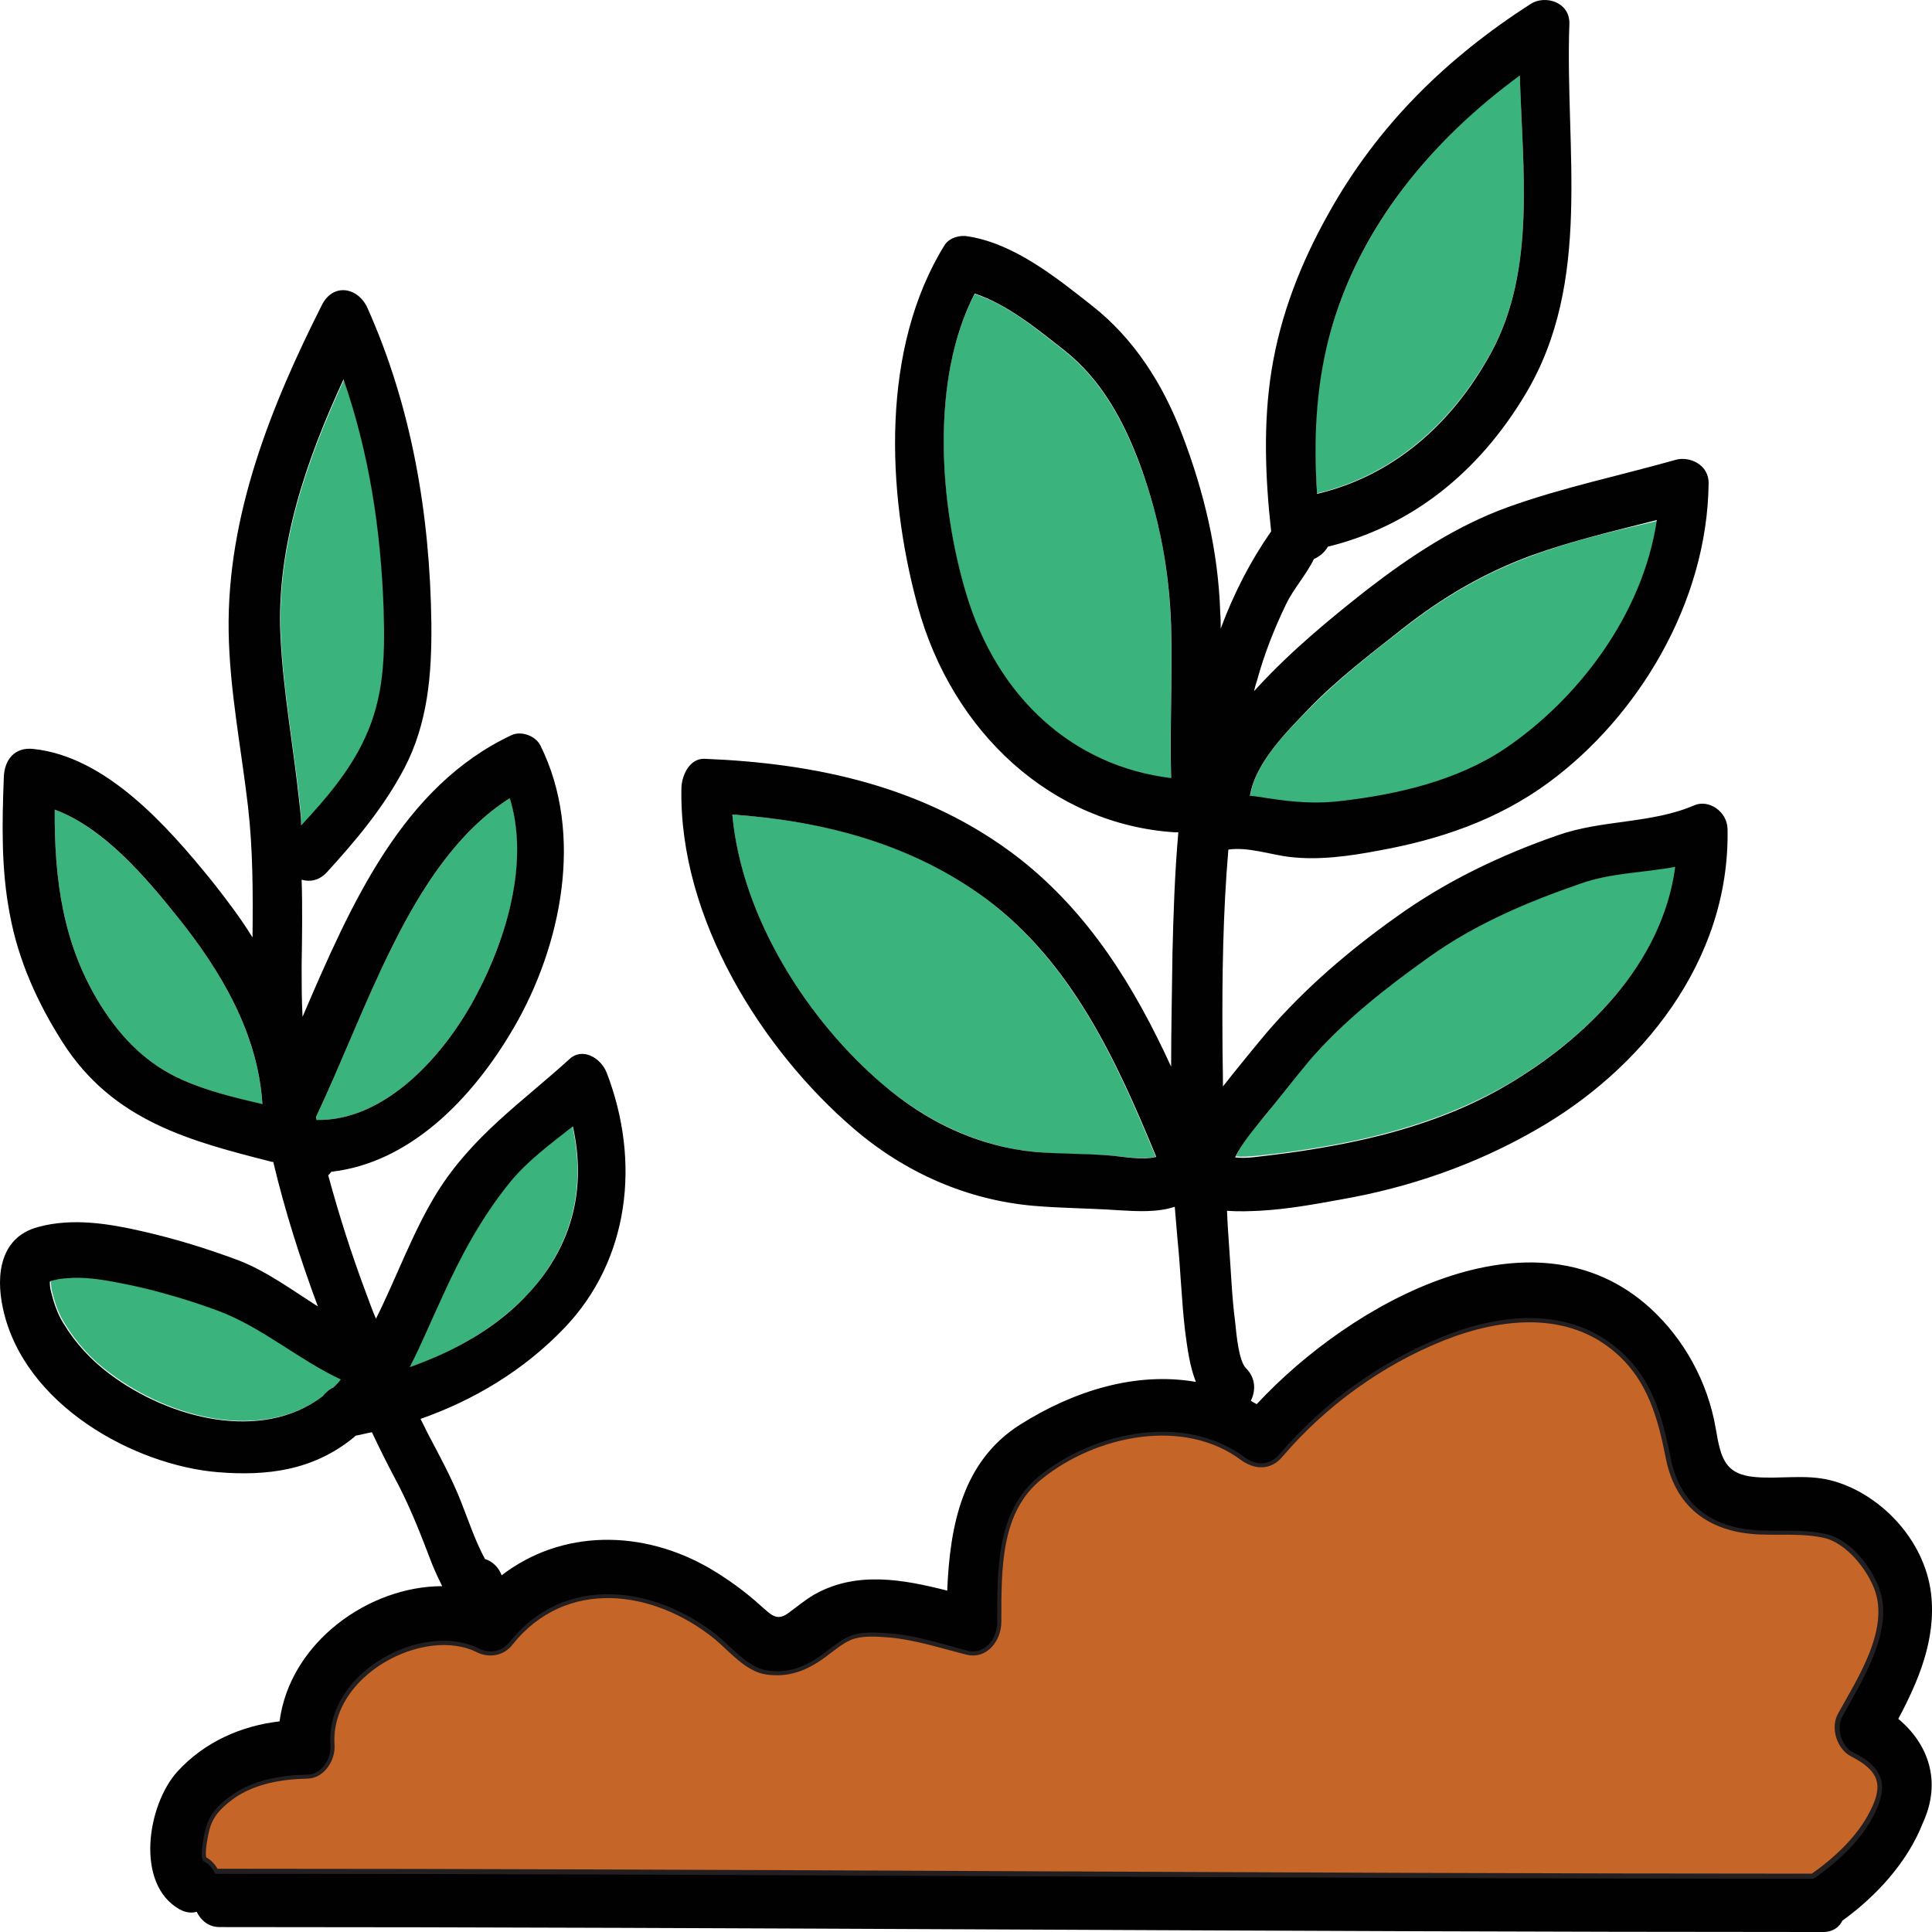 <svg width="40" height="40" viewBox="0 0 40 40" fill="none" xmlns="http://www.w3.org/2000/svg">
<path d="M20.431 18.621C18.864 17.447 17.027 16.997 15.161 16.864C15.357 19.03 16.756 21.154 18.267 22.442C19.191 23.228 20.273 23.739 21.439 23.851C21.951 23.902 22.465 23.892 22.978 23.923C23.229 23.943 23.631 24.015 23.929 23.953C23.09 21.91 22.175 19.939 20.431 18.621Z" fill="#3AB37C"/>
<path d="M3.68 18.989C3.017 18.162 2.141 17.14 1.133 16.762C1.124 18.213 1.301 19.571 2.094 20.828C2.532 21.522 3.064 22.043 3.782 22.36C4.314 22.595 4.873 22.728 5.433 22.871C5.34 21.379 4.556 20.082 3.68 18.989Z" fill="#3AB37C"/>
<path d="M24.245 12.973C24.208 11.829 24.012 10.746 23.62 9.684C23.275 8.734 22.799 7.866 22.035 7.263C21.475 6.824 20.859 6.303 20.178 6.088C19.255 7.855 19.451 10.46 20.001 12.299C20.645 14.454 22.212 15.874 24.245 16.119C24.217 15.067 24.273 14.015 24.245 12.973Z" fill="#3AB37C"/>
<path d="M32.736 18.284C31.654 18.662 30.572 19.112 29.611 19.796C28.725 20.429 27.839 21.114 27.111 21.961C26.775 22.35 26.477 22.758 26.151 23.146C25.945 23.391 25.721 23.647 25.591 23.943C25.852 23.963 26.141 23.912 26.365 23.892C26.803 23.841 27.251 23.769 27.689 23.688C28.893 23.463 30.143 23.075 31.225 22.442C32.82 21.502 34.424 19.959 34.704 17.927C34.041 18.059 33.37 18.07 32.736 18.284Z" fill="#3AB37C"/>
<path d="M31.7 11.512C30.73 11.87 29.872 12.37 29.042 13.024C28.37 13.545 27.689 14.076 27.083 14.699C26.645 15.149 25.983 15.792 25.88 16.497C26.001 16.507 26.132 16.527 26.253 16.548C26.785 16.63 27.27 16.66 27.811 16.599C28.939 16.456 30.171 16.18 31.15 15.527C32.652 14.515 34.014 12.758 34.303 10.787C33.426 10.991 32.549 11.196 31.7 11.512Z" fill="#3AB37C"/>
<path d="M31.466 1.553C29.694 2.861 28.136 4.679 27.521 6.957C27.232 8.029 27.185 9.122 27.269 10.215C28.826 9.847 30.067 8.775 30.888 7.263C31.802 5.567 31.522 3.484 31.466 1.553Z" fill="#3AB37C"/>
<path d="M7.951 12.646C7.895 10.991 7.652 9.398 7.121 7.865C6.356 9.52 5.722 11.328 5.815 13.187C5.871 14.341 6.085 15.475 6.207 16.629C6.225 16.793 6.235 16.946 6.244 17.11C6.748 16.558 7.251 15.976 7.568 15.291C7.96 14.433 7.979 13.575 7.951 12.646Z" fill="#3AB37C"/>
<path d="M38.37 36.282C38.127 36.159 37.996 35.781 38.136 35.526C38.528 34.811 39.237 33.749 38.892 32.86C38.715 32.4 38.276 31.879 37.819 31.757C37.353 31.645 36.896 31.696 36.42 31.675C35.506 31.634 34.788 31.205 34.583 30.184C34.415 29.326 34.2 28.56 33.557 27.977C32.503 27.017 31.047 27.191 29.844 27.671C28.576 28.182 27.401 29.019 26.477 30.102C26.272 30.347 25.992 30.327 25.75 30.153C24.518 29.234 22.653 29.622 21.506 30.552C20.619 31.267 20.638 32.472 20.638 33.575C20.638 33.922 20.377 34.259 20.032 34.167C19.509 34.035 18.978 33.861 18.437 33.81C18.176 33.789 17.821 33.759 17.569 33.871C17.364 33.963 17.196 34.116 17.01 34.249C16.655 34.505 16.31 34.637 15.881 34.576C15.489 34.525 15.153 34.106 14.855 33.861C13.559 32.809 11.684 32.554 10.536 33.994C10.387 34.188 10.135 34.229 9.921 34.127C8.774 33.544 6.731 34.607 6.833 36.129C6.852 36.415 6.638 36.731 6.358 36.731C5.835 36.742 5.257 36.833 4.8 37.15C4.576 37.313 4.362 37.497 4.268 37.783C4.231 37.886 4.1 38.458 4.212 38.529C4.324 38.59 4.399 38.682 4.446 38.784C4.464 38.784 4.483 38.784 4.511 38.784C15.527 38.784 26.542 38.886 37.549 38.886C37.549 38.886 37.558 38.886 37.558 38.876C38.034 38.539 38.538 38.08 38.808 37.528C39.125 36.915 38.948 36.578 38.37 36.282Z" fill="#C56528"/>
<path d="M38.37 36.282C38.127 36.159 37.996 35.781 38.136 35.526C38.528 34.811 39.237 33.749 38.892 32.86C38.715 32.4 38.276 31.879 37.819 31.757C37.353 31.645 36.896 31.696 36.42 31.675C35.506 31.634 34.788 31.205 34.583 30.184C34.415 29.326 34.2 28.56 33.557 27.977C32.503 27.017 31.047 27.191 29.844 27.671C28.576 28.182 27.401 29.019 26.477 30.102C26.272 30.347 25.992 30.327 25.75 30.153C24.518 29.234 22.653 29.622 21.506 30.552C20.619 31.267 20.638 32.472 20.638 33.575C20.638 33.922 20.377 34.259 20.032 34.167C19.509 34.035 18.978 33.861 18.437 33.81C18.176 33.789 17.821 33.759 17.569 33.871C17.364 33.963 17.196 34.116 17.01 34.249C16.655 34.505 16.31 34.637 15.881 34.576C15.489 34.525 15.153 34.106 14.855 33.861C13.559 32.809 11.684 32.554 10.536 33.994C10.387 34.188 10.135 34.229 9.921 34.127C8.774 33.544 6.731 34.607 6.833 36.129C6.852 36.415 6.638 36.731 6.358 36.731C5.835 36.742 5.257 36.833 4.8 37.15C4.576 37.313 4.362 37.497 4.268 37.783C4.231 37.886 4.1 38.458 4.212 38.529C4.324 38.59 4.399 38.682 4.446 38.784C4.464 38.784 4.483 38.784 4.511 38.784C15.527 38.784 26.542 38.886 37.549 38.886C37.549 38.886 37.558 38.886 37.558 38.876C38.034 38.539 38.538 38.08 38.808 37.528C39.125 36.915 38.948 36.578 38.37 36.282Z" stroke="#231F20" stroke-width="0.188" stroke-miterlimit="10"/>
<path d="M10.555 16.527C9.473 17.212 8.717 18.397 8.13 19.581C7.551 20.736 7.085 21.961 6.544 23.126C6.544 23.146 6.553 23.167 6.553 23.187C7.98 23.218 9.221 21.839 9.874 20.582C10.48 19.418 10.975 17.855 10.555 16.527Z" fill="#3AB37C"/>
<path d="M11.851 23.32C11.394 23.677 10.918 24.035 10.536 24.495C9.958 25.199 9.529 25.996 9.146 26.854C8.932 27.334 8.717 27.845 8.475 28.315C9.398 27.988 10.284 27.487 10.956 26.762C11.861 25.761 12.131 24.576 11.851 23.32Z" fill="#3AB37C"/>
<path d="M4.538 27.13C4.025 26.936 3.251 26.711 2.626 26.578C2.272 26.507 1.899 26.435 1.535 26.446C1.423 26.446 1.274 26.446 1.18 26.486C1.087 26.517 1.068 26.517 1.05 26.527C1.059 26.599 1.059 26.67 1.078 26.742C1.134 26.966 1.208 27.191 1.33 27.385C1.581 27.804 1.908 28.162 2.29 28.437C3.531 29.367 5.424 29.857 6.702 28.897C6.758 28.815 6.833 28.754 6.926 28.713C6.982 28.662 7.038 28.601 7.094 28.54C6.199 28.141 5.443 27.477 4.538 27.13Z" fill="#3AB37C"/>
<path d="M39.302 35.587C39.721 34.801 40.085 33.943 39.983 33.013C39.852 31.849 38.882 30.889 37.884 30.644C37.38 30.521 36.858 30.623 36.354 30.582C35.711 30.531 35.627 30.194 35.524 29.581C35.356 28.601 34.862 27.722 34.172 27.089C31.746 24.872 27.997 26.946 26.019 29.071C25.982 29.05 25.935 29.03 25.898 28.999C26.001 28.795 26.001 28.529 25.795 28.325C25.646 28.172 25.599 27.63 25.572 27.365C25.506 26.864 25.488 26.354 25.45 25.843C25.432 25.587 25.413 25.322 25.404 25.067C25.637 25.087 25.87 25.077 26.084 25.067C26.654 25.036 27.213 24.934 27.773 24.832C29.172 24.587 30.543 24.117 31.802 23.391C33.938 22.176 35.822 19.929 35.767 17.161C35.757 16.803 35.384 16.548 35.086 16.67C34.19 17.058 33.173 16.967 32.25 17.294C31.075 17.702 29.937 18.243 28.901 18.989C27.941 19.673 27.027 20.45 26.234 21.369C25.926 21.737 25.618 22.115 25.32 22.493C25.32 22.176 25.31 21.849 25.31 21.532C25.301 20.215 25.32 18.897 25.432 17.59C25.842 17.528 26.327 17.702 26.709 17.743C27.316 17.814 27.95 17.723 28.547 17.61C29.797 17.385 31.009 16.977 32.063 16.201C33.91 14.842 35.347 12.482 35.375 10.011C35.384 9.622 34.983 9.439 34.694 9.52C33.537 9.847 32.353 10.092 31.215 10.501C30.151 10.889 29.219 11.502 28.305 12.207C27.512 12.83 26.737 13.473 26.047 14.219C26.019 14.25 25.991 14.28 25.963 14.311C25.982 14.229 26.001 14.158 26.029 14.076C26.178 13.535 26.383 13.014 26.625 12.513C26.775 12.197 27.045 11.9 27.204 11.573C27.325 11.522 27.428 11.43 27.493 11.318C29.209 10.899 30.608 9.796 31.588 8.152C32.977 5.823 32.399 3.106 32.492 0.501C32.511 0.041 31.989 -0.112 31.69 0.082C29.974 1.185 28.528 2.575 27.493 4.444C26.933 5.445 26.514 6.507 26.327 7.661C26.15 8.764 26.196 9.898 26.318 11.001C25.889 11.614 25.544 12.288 25.273 13.014C25.273 12.912 25.273 12.799 25.264 12.697C25.226 11.42 24.928 10.184 24.48 9.01C24.079 7.947 23.473 7.008 22.615 6.333C21.85 5.731 21.001 5.046 20.04 4.893C19.882 4.863 19.658 4.914 19.555 5.077C18.24 7.202 18.352 10.164 18.996 12.534C19.714 15.179 21.794 17.069 24.322 17.232C24.35 17.232 24.378 17.232 24.396 17.232C24.322 18.08 24.294 18.918 24.275 19.724C24.266 20.501 24.247 21.297 24.247 22.084C23.482 20.419 22.549 18.907 21.104 17.773C19.182 16.282 16.897 15.802 14.584 15.71C14.285 15.7 14.117 16.037 14.108 16.313C14.052 19.03 15.796 21.757 17.68 23.371C18.753 24.29 20.031 24.842 21.384 24.964C21.971 25.015 22.559 25.015 23.146 25.056C23.529 25.077 23.948 25.108 24.322 24.985C24.34 25.21 24.359 25.434 24.378 25.649C24.443 26.282 24.462 26.926 24.536 27.559C24.583 27.906 24.629 28.284 24.76 28.611C23.529 28.396 22.242 28.785 21.113 29.5C19.928 30.256 19.667 31.573 19.611 32.932C18.688 32.697 17.727 32.523 16.86 33.013C16.664 33.126 16.486 33.279 16.3 33.412C16.076 33.565 15.955 33.422 15.778 33.269C15.442 32.962 15.078 32.697 14.696 32.472C13.306 31.665 11.636 31.655 10.386 32.615C10.33 32.462 10.209 32.329 10.041 32.278C9.836 31.9 9.696 31.471 9.538 31.073C9.351 30.603 9.108 30.153 8.875 29.714C8.819 29.602 8.763 29.489 8.707 29.377C9.808 28.989 10.843 28.376 11.692 27.487C13.035 26.078 13.268 24.045 12.56 22.207C12.438 21.9 12.056 21.675 11.786 21.931C10.797 22.83 9.78 23.514 9.043 24.699C8.54 25.516 8.213 26.445 7.784 27.303C7.709 27.13 7.644 26.946 7.579 26.772C7.28 25.976 7.019 25.159 6.795 24.331C6.823 24.311 6.842 24.28 6.861 24.26C8.474 24.076 9.771 22.768 10.638 21.277C11.618 19.592 12.103 17.273 11.188 15.434C11.086 15.23 10.787 15.128 10.591 15.22C8.334 16.282 7.271 18.703 6.264 21.052C6.245 20.705 6.245 20.348 6.245 19.99C6.254 19.398 6.264 18.805 6.245 18.213C6.413 18.264 6.599 18.233 6.758 18.07C7.364 17.406 7.943 16.721 8.372 15.904C8.857 14.975 8.941 13.964 8.931 12.912C8.903 10.644 8.521 8.417 7.607 6.374C7.411 5.945 6.898 5.853 6.665 6.313C5.62 8.387 4.697 10.664 4.734 13.075C4.753 14.29 4.995 15.496 5.135 16.701C5.238 17.6 5.238 18.499 5.228 19.408C4.976 18.999 4.687 18.621 4.398 18.254C3.456 17.089 2.187 15.659 0.686 15.506C0.322 15.465 0.089 15.71 0.079 16.098C0.042 17.048 0.023 17.988 0.201 18.918C0.378 19.888 0.779 20.766 1.292 21.573C2.337 23.218 3.95 23.626 5.629 24.055C5.639 24.055 5.648 24.055 5.657 24.055C5.9 25.077 6.217 26.068 6.581 27.048C6.049 26.711 5.527 26.323 4.948 26.098C4.295 25.853 3.633 25.649 2.962 25.496C2.253 25.332 1.497 25.21 0.788 25.404C0.023 25.608 -0.098 26.364 0.061 27.089C0.49 29.091 2.784 30.337 4.51 30.48C5.517 30.562 6.478 30.45 7.318 29.765C7.336 29.755 7.346 29.735 7.364 29.724C7.476 29.704 7.588 29.673 7.7 29.653C7.877 30.031 8.064 30.398 8.26 30.766C8.521 31.277 8.735 31.828 8.941 32.37C9.006 32.533 9.08 32.687 9.155 32.84C7.635 32.84 6.002 34.004 5.788 35.639C5.004 35.73 4.24 36.057 3.671 36.68C3.046 37.375 2.794 39.009 3.717 39.53C3.848 39.602 3.969 39.612 4.072 39.581C4.156 39.755 4.314 39.898 4.547 39.898C15.554 39.898 26.56 40 37.567 40H37.753C37.949 40 38.08 39.898 38.145 39.765C38.835 39.265 39.488 38.57 39.815 37.732C40.206 36.874 39.917 36.098 39.302 35.587ZM26.14 23.157C26.467 22.768 26.775 22.36 27.101 21.972C27.829 21.124 28.715 20.439 29.601 19.806C30.562 19.122 31.634 18.672 32.726 18.294C33.36 18.07 34.032 18.07 34.684 17.947C34.414 19.98 32.8 21.522 31.205 22.462C30.123 23.105 28.873 23.483 27.67 23.708C27.232 23.79 26.784 23.861 26.346 23.912C26.122 23.933 25.833 23.994 25.572 23.963C25.721 23.657 25.945 23.402 26.14 23.157ZM27.521 6.967C28.127 4.679 29.694 2.861 31.466 1.563C31.522 3.494 31.802 5.567 30.888 7.273C30.067 8.795 28.827 9.857 27.269 10.225C27.195 9.122 27.241 8.039 27.521 6.967ZM27.083 14.689C27.68 14.066 28.37 13.545 29.041 13.014C29.872 12.36 30.73 11.859 31.7 11.502C32.548 11.195 33.425 10.991 34.302 10.767C34.013 12.738 32.651 14.495 31.149 15.506C30.17 16.16 28.939 16.446 27.81 16.578C27.278 16.65 26.784 16.609 26.252 16.527C26.131 16.507 26.001 16.486 25.879 16.476C25.991 15.782 26.654 15.138 27.083 14.689ZM24.247 16.109C22.214 15.864 20.647 14.444 20.003 12.288C19.453 10.45 19.257 7.855 20.18 6.078C20.861 6.303 21.477 6.814 22.036 7.253C22.801 7.855 23.277 8.724 23.622 9.674C24.005 10.736 24.21 11.819 24.247 12.963C24.275 14.015 24.219 15.067 24.247 16.109ZM22.979 23.923C22.465 23.882 21.952 23.892 21.439 23.851C20.264 23.739 19.192 23.238 18.268 22.442C16.757 21.154 15.358 19.03 15.162 16.864C17.027 16.997 18.865 17.457 20.432 18.621C22.176 19.929 23.1 21.91 23.939 23.953C23.641 24.025 23.23 23.943 22.979 23.923ZM3.782 22.36C3.064 22.043 2.533 21.522 2.094 20.828C1.301 19.571 1.124 18.213 1.133 16.762C2.15 17.14 3.018 18.162 3.68 18.989C4.557 20.082 5.34 21.379 5.433 22.86C4.874 22.727 4.314 22.595 3.782 22.36ZM6.198 16.619C6.077 15.465 5.863 14.331 5.807 13.177C5.713 11.318 6.348 9.51 7.112 7.855C7.644 9.388 7.887 10.981 7.943 12.636C7.971 13.575 7.952 14.423 7.56 15.271C7.243 15.966 6.739 16.548 6.236 17.089C6.236 16.946 6.217 16.783 6.198 16.619ZM6.553 23.187C6.553 23.167 6.543 23.146 6.543 23.126C7.094 21.951 7.551 20.736 8.129 19.581C8.717 18.397 9.472 17.212 10.554 16.527C10.965 17.855 10.48 19.428 9.873 20.582C9.22 21.839 7.98 23.218 6.553 23.187ZM6.907 28.723C6.814 28.764 6.739 28.836 6.683 28.907C5.415 29.867 3.512 29.377 2.271 28.448C1.889 28.162 1.563 27.814 1.311 27.395C1.189 27.201 1.115 26.977 1.059 26.752C1.04 26.68 1.031 26.609 1.031 26.538C1.05 26.517 1.078 26.517 1.161 26.497C1.255 26.466 1.404 26.466 1.516 26.456C1.88 26.445 2.253 26.517 2.607 26.588C3.232 26.711 4.006 26.946 4.519 27.14C5.424 27.477 6.18 28.151 7.056 28.56C7.019 28.611 6.963 28.672 6.907 28.723ZM9.155 26.854C9.538 26.006 9.967 25.21 10.545 24.495C10.918 24.035 11.394 23.688 11.86 23.32C12.14 24.576 11.869 25.761 10.965 26.752C10.302 27.487 9.407 27.978 8.484 28.305C8.726 27.835 8.931 27.334 9.155 26.854ZM38.369 36.282C38.947 36.568 39.124 36.915 38.816 37.538C38.546 38.1 38.042 38.55 37.567 38.887C37.567 38.887 37.557 38.887 37.557 38.897C26.542 38.897 15.526 38.795 4.519 38.795C4.501 38.795 4.482 38.795 4.454 38.795C4.407 38.693 4.342 38.601 4.221 38.539C4.109 38.478 4.24 37.896 4.277 37.794C4.37 37.508 4.585 37.314 4.809 37.16C5.256 36.844 5.844 36.752 6.366 36.742C6.646 36.742 6.861 36.425 6.842 36.139C6.73 34.607 8.773 33.544 9.929 34.137C10.134 34.239 10.386 34.198 10.545 34.004C11.683 32.564 13.567 32.83 14.864 33.871C15.162 34.117 15.498 34.535 15.89 34.586C16.319 34.648 16.664 34.515 17.018 34.26C17.205 34.127 17.373 33.974 17.578 33.882C17.82 33.769 18.184 33.8 18.445 33.82C18.986 33.861 19.518 34.045 20.04 34.178C20.385 34.26 20.647 33.933 20.647 33.585C20.647 32.482 20.628 31.287 21.514 30.562C22.661 29.632 24.527 29.255 25.758 30.164C25.991 30.337 26.271 30.358 26.486 30.113C27.409 29.03 28.584 28.192 29.853 27.681C31.056 27.191 32.511 27.028 33.565 27.988C34.209 28.57 34.423 29.336 34.591 30.194C34.796 31.216 35.515 31.645 36.429 31.686C36.895 31.706 37.361 31.655 37.828 31.767C38.294 31.88 38.723 32.401 38.901 32.87C39.236 33.749 38.537 34.821 38.145 35.536C38.005 35.792 38.136 36.17 38.369 36.282Z" fill="#010101"/>
</svg>
